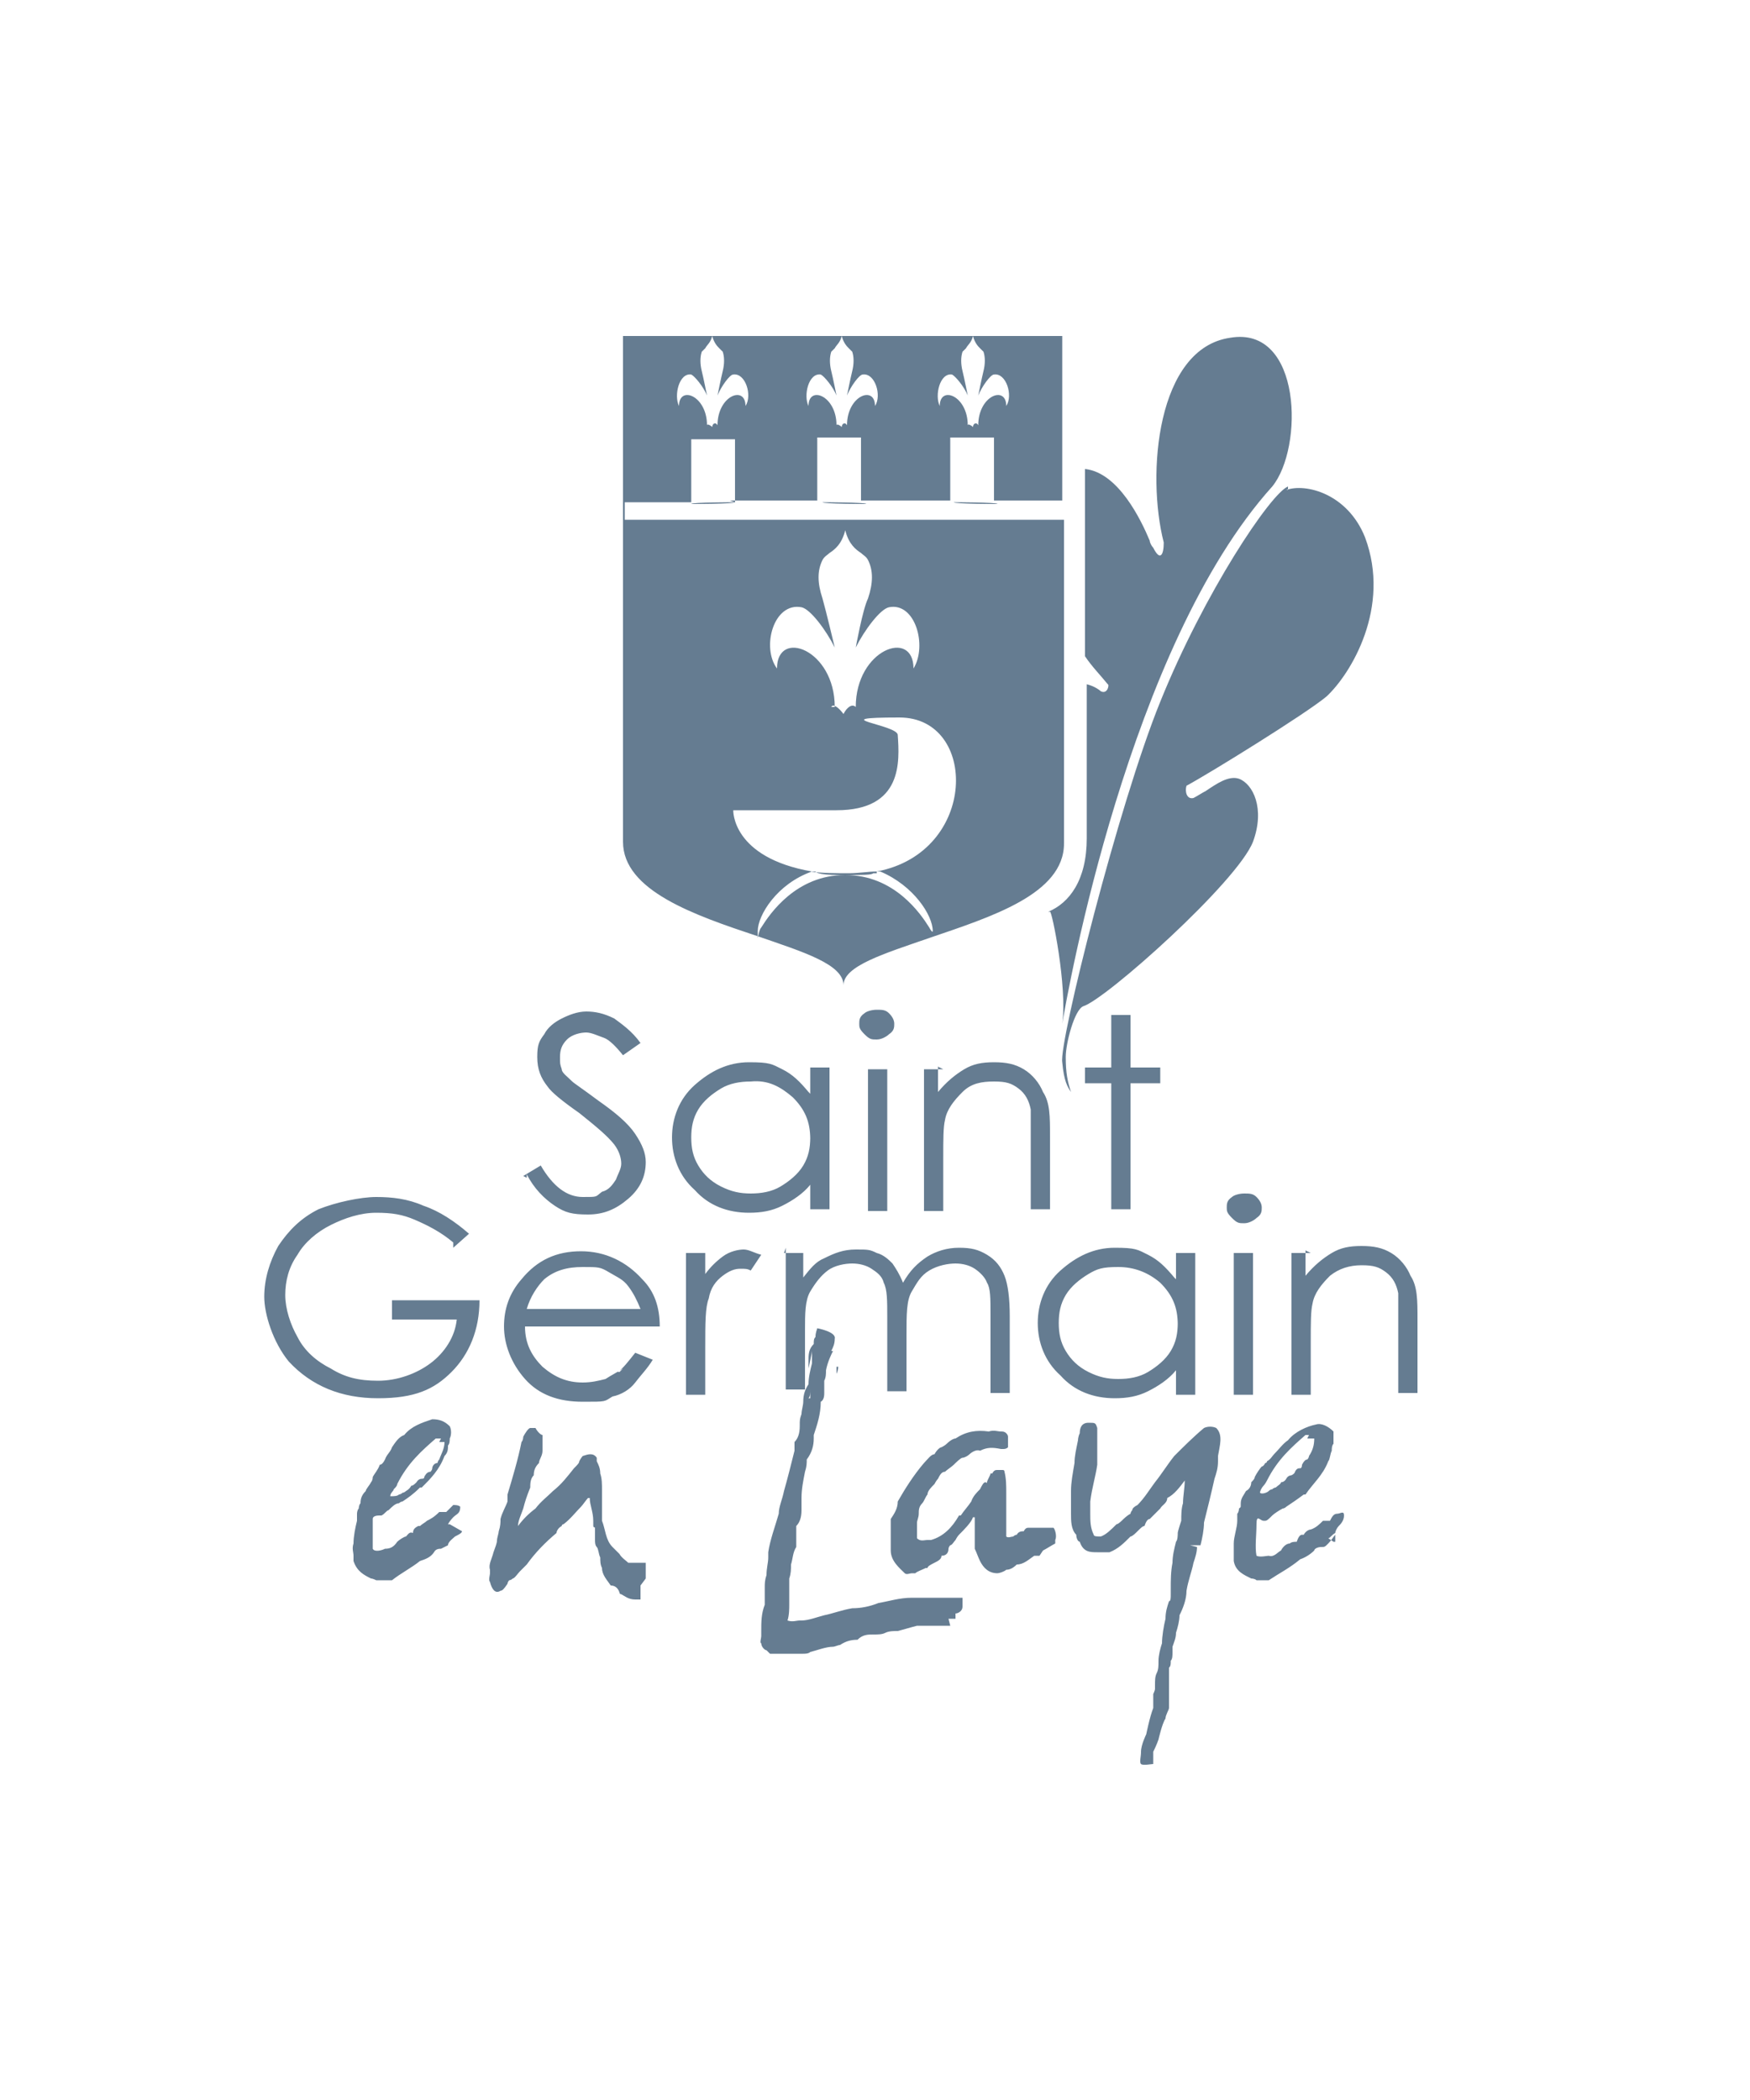 <?xml version="1.0" encoding="UTF-8"?>
<svg xmlns="http://www.w3.org/2000/svg" version="1.1" viewBox="0 0 100 120">
  <defs>
    <style>
      .cls-1 {
        fill: #657c91;
        fill-rule: evenodd;
      }
    </style>
  </defs>
  <!-- Generator: Adobe Illustrator 28.7.3, SVG Export Plug-In . SVG Version: 1.2.0 Build 164)  -->
  <g>
    <g id="Calque_1">
      <path class="cls-1" d="M59.9,52.1c1.2-.5,2.2-1.8,2.2-4.2v-2.4h0v-6.4c.4.1.7.3.8.4h0c.4.2.5-.4.4-.4-.4-.5-.9-1-1.3-1.6v-10.7c1.9.2,3.2,2.9,3.7,4.1,0,.1.1.3.2.4.4.8.6.4.6-.3-1-3.9-.4-11.1,3.8-11.7,4.1-.7,4.2,6.3,2.4,8.5-8.2,9.1-11.7,28.9-12,30.7.3-2.1-.6-6.5-.7-6.4h0ZM60.7,58.5h0c0-.1,0,0,0,0ZM73.6,27.8c-1,.4-4.8,6.1-7.3,12.3-2.4,5.9-5.8,19.5-5.6,20.6.1,1.1.3,1.4.5,1.7h0c-.2-.6-.3-1.1-.3-2h0c0-.8.5-2.7,1-2.9,1.3-.4,8.8-7.1,9.7-9.4.7-1.9,0-3.3-.8-3.6-.6-.2-1.3.3-1.9.7-.2.1-.5.3-.7.4-.4.1-.5-.4-.4-.7,1.3-.7,6.8-4.1,8-5.1,1.4-1.3,3.7-5.1,2.2-9.1-1-2.5-3.4-3.1-4.5-2.7h.1ZM26.4,87.5c0,.1-.2.2-.4.3-.1.1-.4.3-.4.5,0,0-.2.1-.4.2-.1,0-.3,0-.4.2-.2.3-.5.4-.8.5-.5.4-1.1.7-1.6,1.1h-.9c0,0-.2-.1-.3-.1-.4-.2-.8-.4-1-1,0,0,0-.2,0-.3,0-.2-.1-.4,0-.7,0-.4.1-.9.2-1.3,0-.1,0-.3,0-.4,0,0,0-.2.1-.3,0,0,0-.2.1-.3,0-.3.1-.5.3-.7,0-.1.2-.3.3-.5,0,0,.1-.1.1-.3.1-.2.3-.4.4-.7.1,0,.2-.1.3-.3h0c.1-.3.3-.4.4-.7h0c.2-.3.4-.6.7-.7.4-.5,1-.7,1.6-.9.4,0,.7.1,1,.4.1.2.1.5,0,.7,0,.1,0,.3-.1.4,0,.2,0,.4-.2.6-.3.8-.8,1.3-1.3,1.8h-.1c-.4.4-.7.6-1,.8,0,0-.1,0-.2.1-.2,0-.4.2-.6.4h0c-.1,0-.2.2-.4.3h-.1c-.1,0-.4,0-.4.2h0c0,.7,0,1.3,0,1.7.1.2.5.1.7,0h0c.3,0,.5-.1.7-.4.1-.1.4-.3.5-.3h0c.1-.1.2-.3.4-.2,0-.2.1-.3.3-.4h.1c.1-.1.3-.2.4-.3.2-.1.4-.2.7-.5h.4c.1-.1.3-.3.4-.4.1,0,.3,0,.4.1,0,.4-.2.4-.4.6,0,0-.2.2-.3.4h.1c0-.1,0,0,0,0ZM25.2,82.2h-.3c-.8.7-1.6,1.4-2.2,2.6,0,.1-.1.2-.2.3h0c0,.1-.2.2-.2.4.2,0,.4,0,.5-.1,0,0,.1,0,.2-.1,0,0,.1,0,.2-.1,0,0,.2-.1.3-.3.1,0,.2-.1.3-.2,0,0,.1-.2.3-.2s.1-.1.2-.2c0,0,.1-.2.3-.2,0,0,.1-.1.1-.2,0-.1.1-.3.3-.3,0,0,0-.1.1-.2h0c.1-.3.3-.6.3-1h-.3,0ZM36.6,90.6l.3-.4v-.9h-1c-.1-.1-.4-.3-.5-.5h0c-.1-.1-.3-.3-.4-.4-.4-.4-.4-1-.6-1.5v-.7c0-.4,0-.7,0-1,0-.4,0-.7-.1-1,0-.3-.1-.5-.2-.7h0s0-.1,0-.2c-.2-.3-.5-.2-.8-.1h0c0,0-.1.1-.2.3,0,.1-.1.2-.3.4-.4.5-.7.9-1.2,1.3-.3.3-.7.6-1,1-.4.3-.7.6-1,1h0c0-.3.2-.7.3-1h0c.1-.4.2-.7.4-1.2h0c0-.2,0-.5.2-.7,0-.3.1-.5.3-.7,0-.2.2-.4.2-.7v-.9c-.1,0-.3-.2-.4-.4h-.3c-.1,0-.3.3-.4.5,0,0,0,.2-.1.3-.2,1-.5,2-.8,3h0v.4c-.1.3-.3.6-.4,1,0,.2,0,.4-.1.7,0,.1-.1.4-.1.5,0,.2-.1.4-.2.7h0c-.1.4-.3.7-.2,1v.2c0,.1-.1.4,0,.5h0c.1.4.3.7.6.5.1,0,.2-.1.4-.4,0,0,0-.1.1-.2,0,0,.1,0,.2-.1h0c.1,0,.3-.3.4-.4.1-.1.3-.3.4-.4.5-.7,1.1-1.3,1.7-1.8,0-.1.1-.3.3-.4h0s0-.1.1-.1c.4-.3.7-.7,1-1h0c.1-.1.3-.4.4-.5h.1c0,.4.2.8.2,1.3s0,.3.1.4c0,.1,0,.2,0,.4,0,0,0,.1,0,.3,0,.1,0,.3.1.4.1.1.1.4.2.6,0,.2,0,.4.1.6,0,.4.3.7.5,1,.2,0,.4.1.5.4,0,0,0,.1.1.1.2.1.4.3.8.3h.6-.3v-.2ZM54.3,92.9h-1.9c-.4.1-.7.2-1.1.3-.2,0-.5,0-.7.1s-.4.1-.7.1-.6,0-.9.3c-.4,0-.7.1-1,.3-.1,0-.3.1-.4.1h0c-.4,0-.9.2-1.3.3-.1.1-.3.1-.4.1h-1.9s-.1-.1-.2-.2c-.1,0-.3-.2-.3-.4-.1,0,0-.3,0-.4v-.3c0-.5,0-1,.2-1.5v-.5h0v-.5c0-.2,0-.4.1-.7h0c0-.4.1-.7.1-1v-.3c.1-.7.4-1.5.6-2.2,0-.4.2-.8.3-1.3.2-.7.4-1.5.6-2.3v-.5c.2-.2.3-.5.3-.9s0-.4.1-.7c0-.2.1-.5.1-.7h0c0-.4.1-.7.3-1,0-.4.1-.8.2-1.2v-.7c0,.1-.1.5-.2,1h0c0,.1,0-.4,0-.4h0c0-.4,0-.7.3-1,0-.1,0,0,0,0,0,0,0,.1,0,0,0-.2,0-.3.1-.4,0-.1,0-.2.1-.5,0,0,1.1.2,1,.6,0,.3-.1.5-.2.7h.1c-.1.2-.3.6-.4,1.1h0c0,.2,0,.4-.1.6v.7c0,.1,0,.4-.2.5,0,.7-.2,1.3-.4,1.9h0v.2c0,.4-.1.8-.4,1.2,0,.2,0,.4-.1.7h0c-.1.5-.2,1-.2,1.5v.7c0,.4-.1.7-.3.9v1.2c-.2.3-.2.7-.3,1,0,.3,0,.5-.1.8v1.5c0,.2,0,.6-.1.9h0c.3.1.5,0,.7,0h.1c.4,0,.9-.2,1.3-.3h0c.5-.1,1-.3,1.6-.4.5,0,1-.1,1.5-.3.6-.1,1.2-.3,1.9-.3h2.9v.5c0,.3-.3.4-.4.4v.3h-.4ZM48.2,77.6h0ZM48,77.7h0ZM46.6,78.8h0c0,.1,0,0,0,0ZM46.5,78.9h0ZM46.5,78.9v.4-.4ZM46.3,79.9v-.5h0c0,.2,0,.4-.1.5h.1ZM46.3,79.9h0ZM47.9,78.1h0s0,.2-.1.4v-.4h.1ZM47.5,79.6v.2-.2ZM59.6,88.6c.2-.1.5-.3.7-.4v-.2c.1-.2,0-.6-.1-.7h-1.4c-.1,0-.2,0-.3.2-.1,0-.3,0-.4.2h0s-.1,0-.2.1c-.1,0-.3.1-.4,0v-2.5c0-.4,0-.8-.1-1.2q0-.1-.1-.1h-.3c-.1,0-.2,0-.3.2h-.1c0,.1-.2.4-.2.5s0,0-.1,0,0,0,0,0c-.1,0-.2.2-.3.4-.2.2-.4.4-.5.7h0c-.2.3-.4.5-.6.8h-.1c-.4.7-.9,1.2-1.6,1.4h-.2c-.2,0-.4.1-.6-.1v-.9c0-.1.1-.3.1-.5s0-.4.2-.6c.1-.1.2-.4.3-.5,0-.2.2-.4.4-.6,0,0,.1-.2.2-.3.1-.2.2-.4.4-.4.1-.1.4-.3.5-.4h0c.1-.1.4-.4.5-.4.1,0,.3-.1.4-.2.1-.1.4-.3.6-.2.4-.2.7-.2,1.2-.1h.1c.1,0,.2,0,.3-.1v-.6q0-.1-.1-.2h0c-.1-.1-.2-.1-.3-.1-.2,0-.4-.1-.7,0-.7-.1-1.3,0-1.9.4-.1,0-.3.1-.5.3h0s-.1.1-.3.2c-.1,0-.3.2-.4.4-.2,0-.4.3-.6.5h0c-.6.7-1.1,1.5-1.5,2.2,0,.4-.2.7-.4,1v1.8c0,.6.5,1,.8,1.3.1.1.3,0,.4,0h.2c.1-.1.4-.2.6-.3h.1c0-.1.2-.2.4-.3s.4-.2.4-.4c.2,0,.4-.1.4-.4,0,0,0-.1.1-.2.1,0,.2-.2.3-.3,0,0,.1-.2.2-.3.3-.3.7-.7.8-1h.1v1.8c.1.2.2.5.3.7.2.4.5.7,1,.7.1,0,.4-.1.5-.2.2,0,.4-.1.6-.3.4,0,.7-.3,1-.5h.3ZM68.4,88.4h0c0,.3-.1.6-.2.9-.1.5-.3,1-.4,1.6,0,.5-.2,1-.4,1.4,0,.3-.1.7-.2,1,0,.3-.1.5-.2.8v.3c0,.2,0,.4-.1.5,0,.2,0,.3-.1.4v.4h0v1.9c0,.1-.2.4-.2.6-.2.3-.4,1.2-.4,1.2,0,0-.1.3-.3.7v.7c-.1,0-.6.1-.7,0-.1-.1,0-.4,0-.7,0-.4.3-1,.3-1,0,0,.2-1,.4-1.5v-.8s.1-.2.1-.3v-.2c0-.3,0-.5.1-.7s.1-.4.1-.7.1-.7.2-1c0-.4.1-1,.2-1.4,0-.4.1-.7.2-1,.1,0,.1-.2.1-.4h0v-.3c0-.5,0-1,.1-1.5,0-.4.1-.8.2-1.2.1-.1.1-.4.1-.5h0c0-.1.2-.7.2-.7,0-.3,0-.7.1-1,0-.4.1-.9.1-1.3h0c-.3.4-.6.8-1,1,0,.3-.3.4-.4.6-.1.1-.3.3-.4.4l-.2.2c-.1,0-.2.1-.3.4-.1,0-.2.1-.4.3-.1.1-.3.3-.4.3-.4.4-.7.7-1.2.9h-.7c-.4,0-.8,0-1-.6-.1,0-.2-.2-.2-.4-.3-.3-.3-.8-.3-1.2h0v-1.3c0-.5.1-1,.2-1.6h0c0-.4.1-.8.2-1.3,0,0,0-.2.1-.4,0-.3.1-.6.5-.6s.4,0,.5.3v2.1c-.1.7-.3,1.3-.4,2.1v.7c0,.4,0,.8.2,1.2,0,.1.2.1.4.1.3-.1.6-.4.9-.7.1,0,.3-.2.4-.3h0s.2-.2.4-.3c0,0,0-.1.1-.2,0-.1.1-.2.3-.3.4-.4.7-.9,1-1.3.4-.5.7-1,1.1-1.5h0c.5-.5,1.1-1.1,1.7-1.6.2-.1.5-.1.7,0,.4.4.2,1,.1,1.6v.3c0,.4-.1.7-.2,1h0c-.2.9-.4,1.7-.6,2.5,0,.4-.1.9-.2,1.3h-.6ZM75.9,87.9c.1,0,.2-.2.4-.3,0-.1.1-.3.2-.4.1-.1.3-.3.3-.6s-.2-.1-.4-.1-.3.2-.4.4h-.4c-.2.2-.4.4-.7.5h0c-.1,0-.3.1-.4.3h-.1c-.1,0-.2.1-.3.4-.1,0-.3,0-.4.1h0c-.2,0-.4.2-.5.4-.2.1-.4.4-.7.3h0c-.1,0-.5.1-.7,0-.1-.5,0-1.2,0-1.8s.2-.2.4-.2h.1c.1,0,.2-.1.4-.3.1-.1.4-.3.6-.4,0,0,.1,0,.2-.1h0c.3-.2.6-.4,1-.7h.1c.4-.6,1-1.1,1.3-1.9.1-.1.1-.4.2-.6,0-.1,0-.3.1-.4v-.7c-.3-.3-.7-.5-1-.4-.5.1-1.2.4-1.6.9-.3.2-.5.5-.8.8h0c-.1.1-.2.3-.4.4,0,0,0,.1-.1.1,0,0-.1.2-.2.2-.1.1-.3.4-.4.6,0,.1-.1.2-.2.3,0,.2-.1.4-.3.5-.1.2-.3.4-.3.7s0,.2-.1.3c0,0,0,.2-.1.3v.4c0,.4-.2.9-.2,1.3v1c.1.6.6.8,1,1h0s.2,0,.3.1h.7c.6-.4,1.2-.7,1.8-1.2.3-.1.6-.3.8-.5,0-.1.2-.2.4-.2s.2,0,.4-.2.3-.4.4-.5v.4h-.1ZM74.7,82.2h.4c0,.4-.1.7-.3,1h0s0,.1-.1.2c-.1,0-.2.1-.3.3,0,0,0,.2-.1.2s-.2,0-.3.2c0,0,0,.1-.2.2,0,0-.2,0-.3.2,0,0-.1.2-.3.2,0,.1-.2.2-.3.3h0s-.1,0-.2.1c0,0-.1,0-.2.1h0c-.1.1-.4.2-.5.1,0-.1.1-.3.2-.4,0,0,.1-.1.2-.3.6-1.2,1.4-1.9,2.2-2.6h.2ZM29.9,67.2l1-.6c.7,1.2,1.5,1.8,2.4,1.8s.7,0,1.1-.3c.4-.1.6-.4.8-.7.1-.3.3-.6.3-.9s-.1-.7-.4-1.1c-.4-.5-1-1-2-1.8-1-.7-1.6-1.2-1.8-1.5-.4-.5-.6-1-.6-1.7s.1-.9.4-1.3c.2-.4.6-.7,1-.9s.9-.4,1.4-.4,1,.1,1.6.4c.4.3,1,.7,1.5,1.4l-1,.7c-.4-.5-.8-.9-1.1-1-.3-.1-.7-.3-1-.3s-.8.1-1.1.4c-.3.3-.4.6-.4,1s0,.4.1.7c0,.2.3.4.6.7.1.1.7.5,1.5,1.1,1,.7,1.7,1.3,2.1,1.9s.6,1.1.6,1.6c0,.8-.3,1.5-1,2.1-.7.6-1.4.9-2.3.9s-1.3-.1-1.9-.5c-.6-.4-1.2-1-1.6-1.8v.2ZM46.3,65.1c0-1-.3-1.7-1-2.4-.7-.6-1.4-1-2.4-.9-.6,0-1.2.1-1.7.4s-1,.7-1.3,1.2c-.3.5-.4,1-.4,1.6s.1,1.1.4,1.6c.3.5.7.9,1.3,1.2s1.1.4,1.7.4,1.2-.1,1.7-.4,1-.7,1.3-1.2.4-1,.4-1.6h0ZM46.3,62.5v-1.5h1.1v8.1h-1.1v-1.4c-.4.5-1,.9-1.6,1.2s-1.2.4-1.9.4c-1.2,0-2.3-.4-3.1-1.3-.9-.8-1.3-1.9-1.3-3s.4-2.2,1.3-3c.9-.8,1.9-1.3,3.1-1.3s1.3.1,1.9.4c.6.3,1,.7,1.5,1.3h0ZM50.1,57.7c.3,0,.5,0,.7.2s.3.4.3.6,0,.4-.3.6c-.1.1-.4.3-.7.3s-.4,0-.7-.3-.3-.4-.3-.6,0-.4.3-.6c.1-.1.4-.2.7-.2ZM49.6,61.1h1.1v8.1h-1.1s0-8.1,0-8.1ZM53.9,61.1h-1.1v8.1h1.1v-3c0-1.1,0-1.8.1-2.2.1-.6.5-1.1,1-1.6s1.1-.6,1.8-.6,1,.1,1.4.4c.4.3.6.7.7,1.2v5.7h1.1v-4.2c0-1.1,0-1.9-.4-2.5-.2-.5-.6-1-1.1-1.3-.5-.3-1-.4-1.7-.4s-1.2.1-1.7.4c-.5.3-1,.7-1.5,1.3v-1.5h0c0,.1.1.1.1.1ZM63.5,58h1.1v3h1.7v.9h-1.7v7.2h-1.1v-7.2h-1.5v-.9h1.5v-3ZM25.9,71.3l.9-.8c-.8-.7-1.7-1.3-2.6-1.6-.9-.4-1.8-.5-2.7-.5s-2.3.3-3.3.7c-1,.5-1.7,1.2-2.3,2.1-.5.9-.8,1.9-.8,2.9s.5,2.6,1.4,3.7c1.3,1.4,3,2.1,5.1,2.1s3.2-.5,4.2-1.5c1-1,1.6-2.4,1.6-4.1h-5v1.1h3.7c-.1,1-.7,1.9-1.5,2.5s-1.9,1-3,1-1.9-.2-2.7-.7c-.8-.4-1.5-1-1.9-1.8-.4-.7-.7-1.6-.7-2.4s.2-1.6.7-2.3c.4-.7,1.1-1.3,1.9-1.7.8-.4,1.7-.7,2.6-.7s1.5.1,2.2.4,1.5.7,2.2,1.3h0c0,.1,0,.1,0,.1ZM30.1,74.8c.2-.7.6-1.3,1-1.7.6-.5,1.3-.7,2.2-.7s1,0,1.5.3.8.4,1.1.8.5.8.7,1.3h-6.5ZM35.6,78.2c-.3.2-.7.4-1,.6-.4.1-.8.2-1.3.2-.9,0-1.6-.3-2.3-.9-.6-.6-1-1.3-1-2.3h7.7c0-1.1-.3-2-1-2.7-.9-1-2.1-1.6-3.5-1.6s-2.5.5-3.4,1.6c-.7.8-1,1.7-1,2.7s.4,2.1,1.2,3,1.9,1.3,3.3,1.3,1.2,0,1.7-.3c.5-.1,1-.4,1.3-.8s.7-.8,1-1.3l-1-.4c-.4.5-.7.9-1,1.1h.1ZM40.3,71.6h-1.1v8.1h1.1v-2.7c0-1.4,0-2.3.2-2.8.1-.6.4-1,.8-1.3s.7-.4,1-.4.4,0,.6.1l.6-.9c-.4-.1-.7-.3-1-.3s-.8.1-1.2.4-.7.6-1,1v-1.2h0ZM44.8,71.6h1.1v1.4c.4-.5.7-.9,1.2-1.1.6-.3,1.1-.5,1.8-.5s.8,0,1.2.2c.4.1.7.4.9.6.2.3.4.6.6,1.1.4-.7.8-1.1,1.4-1.5.5-.3,1.1-.5,1.8-.5s1.1.1,1.6.4.8.7,1,1.2c.2.5.3,1.3.3,2.3v4.4h-1.1v-4.5c0-.9,0-1.5-.2-1.8-.1-.3-.4-.6-.7-.8-.3-.2-.7-.3-1.1-.3s-1,.1-1.5.4-.7.7-1,1.2-.3,1.3-.3,2.5v3.2h-1.1v-4.2c0-1,0-1.6-.2-2-.1-.4-.4-.6-.7-.8-.3-.2-.7-.3-1.1-.3s-1,.1-1.4.4c-.4.3-.7.7-1,1.2s-.3,1.3-.3,2.2v3.4h-1.1v-8.1h0ZM67.3,75.7c0-1-.3-1.7-1-2.4-.7-.6-1.5-.9-2.4-.9s-1.2.1-1.7.4c-.5.3-1,.7-1.3,1.2-.3.5-.4,1-.4,1.6s.1,1.1.4,1.6.7.9,1.3,1.2,1.1.4,1.7.4,1.2-.1,1.7-.4c.5-.3,1-.7,1.3-1.2.3-.5.4-1,.4-1.6h0ZM67.2,73.1v-1.5h1.1v8.1h-1.1v-1.4c-.4.5-1,.9-1.6,1.2-.6.3-1.2.4-1.9.4-1.2,0-2.3-.4-3.1-1.3-.9-.8-1.3-1.9-1.3-3s.4-2.2,1.3-3c.9-.8,1.9-1.3,3.1-1.3s1.3.1,1.9.4c.6.3,1,.7,1.5,1.3h0ZM71.1,68.2c.3,0,.5,0,.7.2s.3.4.3.6,0,.4-.3.6c-.1.1-.4.3-.7.3s-.4,0-.7-.3-.3-.4-.3-.6,0-.4.3-.6c.1-.1.4-.2.7-.2ZM70.5,71.6h1.1v8.1h-1.1v-8.1ZM74.9,71.6h-1.1v8.1h1.1v-3c0-1.1,0-1.8.1-2.2.1-.6.5-1.1,1-1.6.5-.4,1.1-.6,1.8-.6s1,.1,1.4.4c.4.3.6.7.7,1.2v5.7h1.1v-4.2c0-1.1,0-1.9-.4-2.5-.2-.5-.6-1-1.1-1.3-.5-.3-1-.4-1.7-.4s-1.2.1-1.7.4c-.5.3-1,.7-1.5,1.3v-1.5h0c0,.1.1.1.1.1ZM47.5,40.4c.1-.2.4,0,.7.4.2-.4.5-.6.7-.4,0-3.3,3.3-4.5,3.3-2.2.8-1.3.1-3.8-1.4-3.5-.5.1-1.4,1.3-1.9,2.3,0,0,.4-2.2.7-2.8.3-.9.3-1.6,0-2.2-.1-.2-.3-.3-.4-.4-.3-.2-.7-.5-.9-1.3h0c-.2.8-.6,1.1-.9,1.3-.1.1-.3.2-.4.4-.3.6-.3,1.3,0,2.2.2.7.7,2.8.7,2.8-.5-1-1.4-2.2-1.9-2.3-1.6-.3-2.3,2.3-1.4,3.5,0-2.3,3.3-1.1,3.3,2.2ZM42,28.7v-3.6h-2.5v3.6h-3.8v1h25.1v18.5c0,2.9-4.2,4.2-7.7,5.4-2.6.9-4.9,1.6-4.9,2.7,0-1.2-2.3-1.9-4.9-2.8-3.6-1.2-7.7-2.6-7.7-5.4v-28.9h5.1c-.1.4-.3.5-.4.7,0,0-.1.1-.2.2-.1.3-.1.7,0,1.1.1.4.3,1.4.3,1.4-.2-.5-.7-1.1-.9-1.2-.7-.1-1,1.2-.7,1.8,0-1.2,1.6-.6,1.6,1.1,0-.1.2,0,.3.1,0-.2.2-.3.3-.1,0-1.7,1.6-2.3,1.6-1.1.4-.6,0-1.9-.7-1.8-.2,0-.7.7-.9,1.2,0,0,.2-1,.3-1.4.1-.4.1-.8,0-1.1,0,0-.1-.1-.2-.2-.1-.1-.3-.3-.4-.7h7.4c-.1.4-.3.5-.4.7,0,0-.1.1-.2.2-.1.3-.1.7,0,1.1.1.4.3,1.4.3,1.4-.2-.5-.7-1.1-.9-1.2-.7-.1-1,1.2-.7,1.8,0-1.2,1.6-.6,1.6,1.1,0-.1.2,0,.3.1,0-.2.2-.3.3-.1,0-1.7,1.6-2.3,1.6-1.1.4-.6,0-1.9-.7-1.8-.2,0-.7.7-.9,1.2,0,0,.2-1,.3-1.4.1-.4.1-.8,0-1.1,0,0-.1-.1-.2-.2-.1-.1-.3-.3-.4-.7h7.5c-.1.4-.3.5-.4.7,0,0-.1.1-.2.2-.1.3-.1.7,0,1.1.1.4.3,1.4.3,1.4-.2-.5-.7-1.1-.9-1.2-.7-.1-1,1.2-.7,1.8,0-1.2,1.6-.6,1.6,1.1,0-.1.2,0,.3.1,0-.2.2-.3.3-.1,0-1.7,1.6-2.3,1.6-1.1.4-.6,0-1.9-.7-1.8-.2,0-.7.7-.9,1.2,0,0,.2-1,.3-1.4.1-.4.1-.8,0-1.1,0,0-.1-.1-.2-.2-.1-.1-.3-.3-.4-.7h5.1v9.4h-3.9v-3.6h-2.5v3.6h-5.1v-3.6h-2.5v3.6h-5,0ZM47,28.7h0c0,.1,2.5.1,2.5.1h0c0-.1-2.5-.1-2.5-.1ZM54.5,28.7h0c0,.1,2.5.1,2.5.1h0c0-.1-2.5-.1-2.5-.1ZM55.7,19.3h0ZM48.2,19.3h0ZM40.8,19.3h0ZM60.8,28.7h0v1h0v-1ZM42,28.7h0c0,.1-2.5.1-2.5.1h0c0-.1,2.5-.1,2.5-.1ZM50.1,49.8c5.8-1.1,5.8-8.8,1.3-8.8s-.1.4-.1,1c.1,1.5.3,4.3-3.5,4.3h-5.9s-.1,2.7,4.5,3.5c-2,.7-3.1,2.5-3.1,3.4s0,0,.2-.2c.5-.8,2-3,4.8-3s4.3,2.2,4.8,3c.1.2.2.3.2.2,0-.9-1.1-2.6-3-3.4h0ZM50.1,49.8c-.5,0-1,.1-1.6.1s-1.6,0-2.2-.1h.3s0,.2,1.4.2,1.8,0,1.9-.1h.2Z"/>
    </g>
  </g>
</svg>
